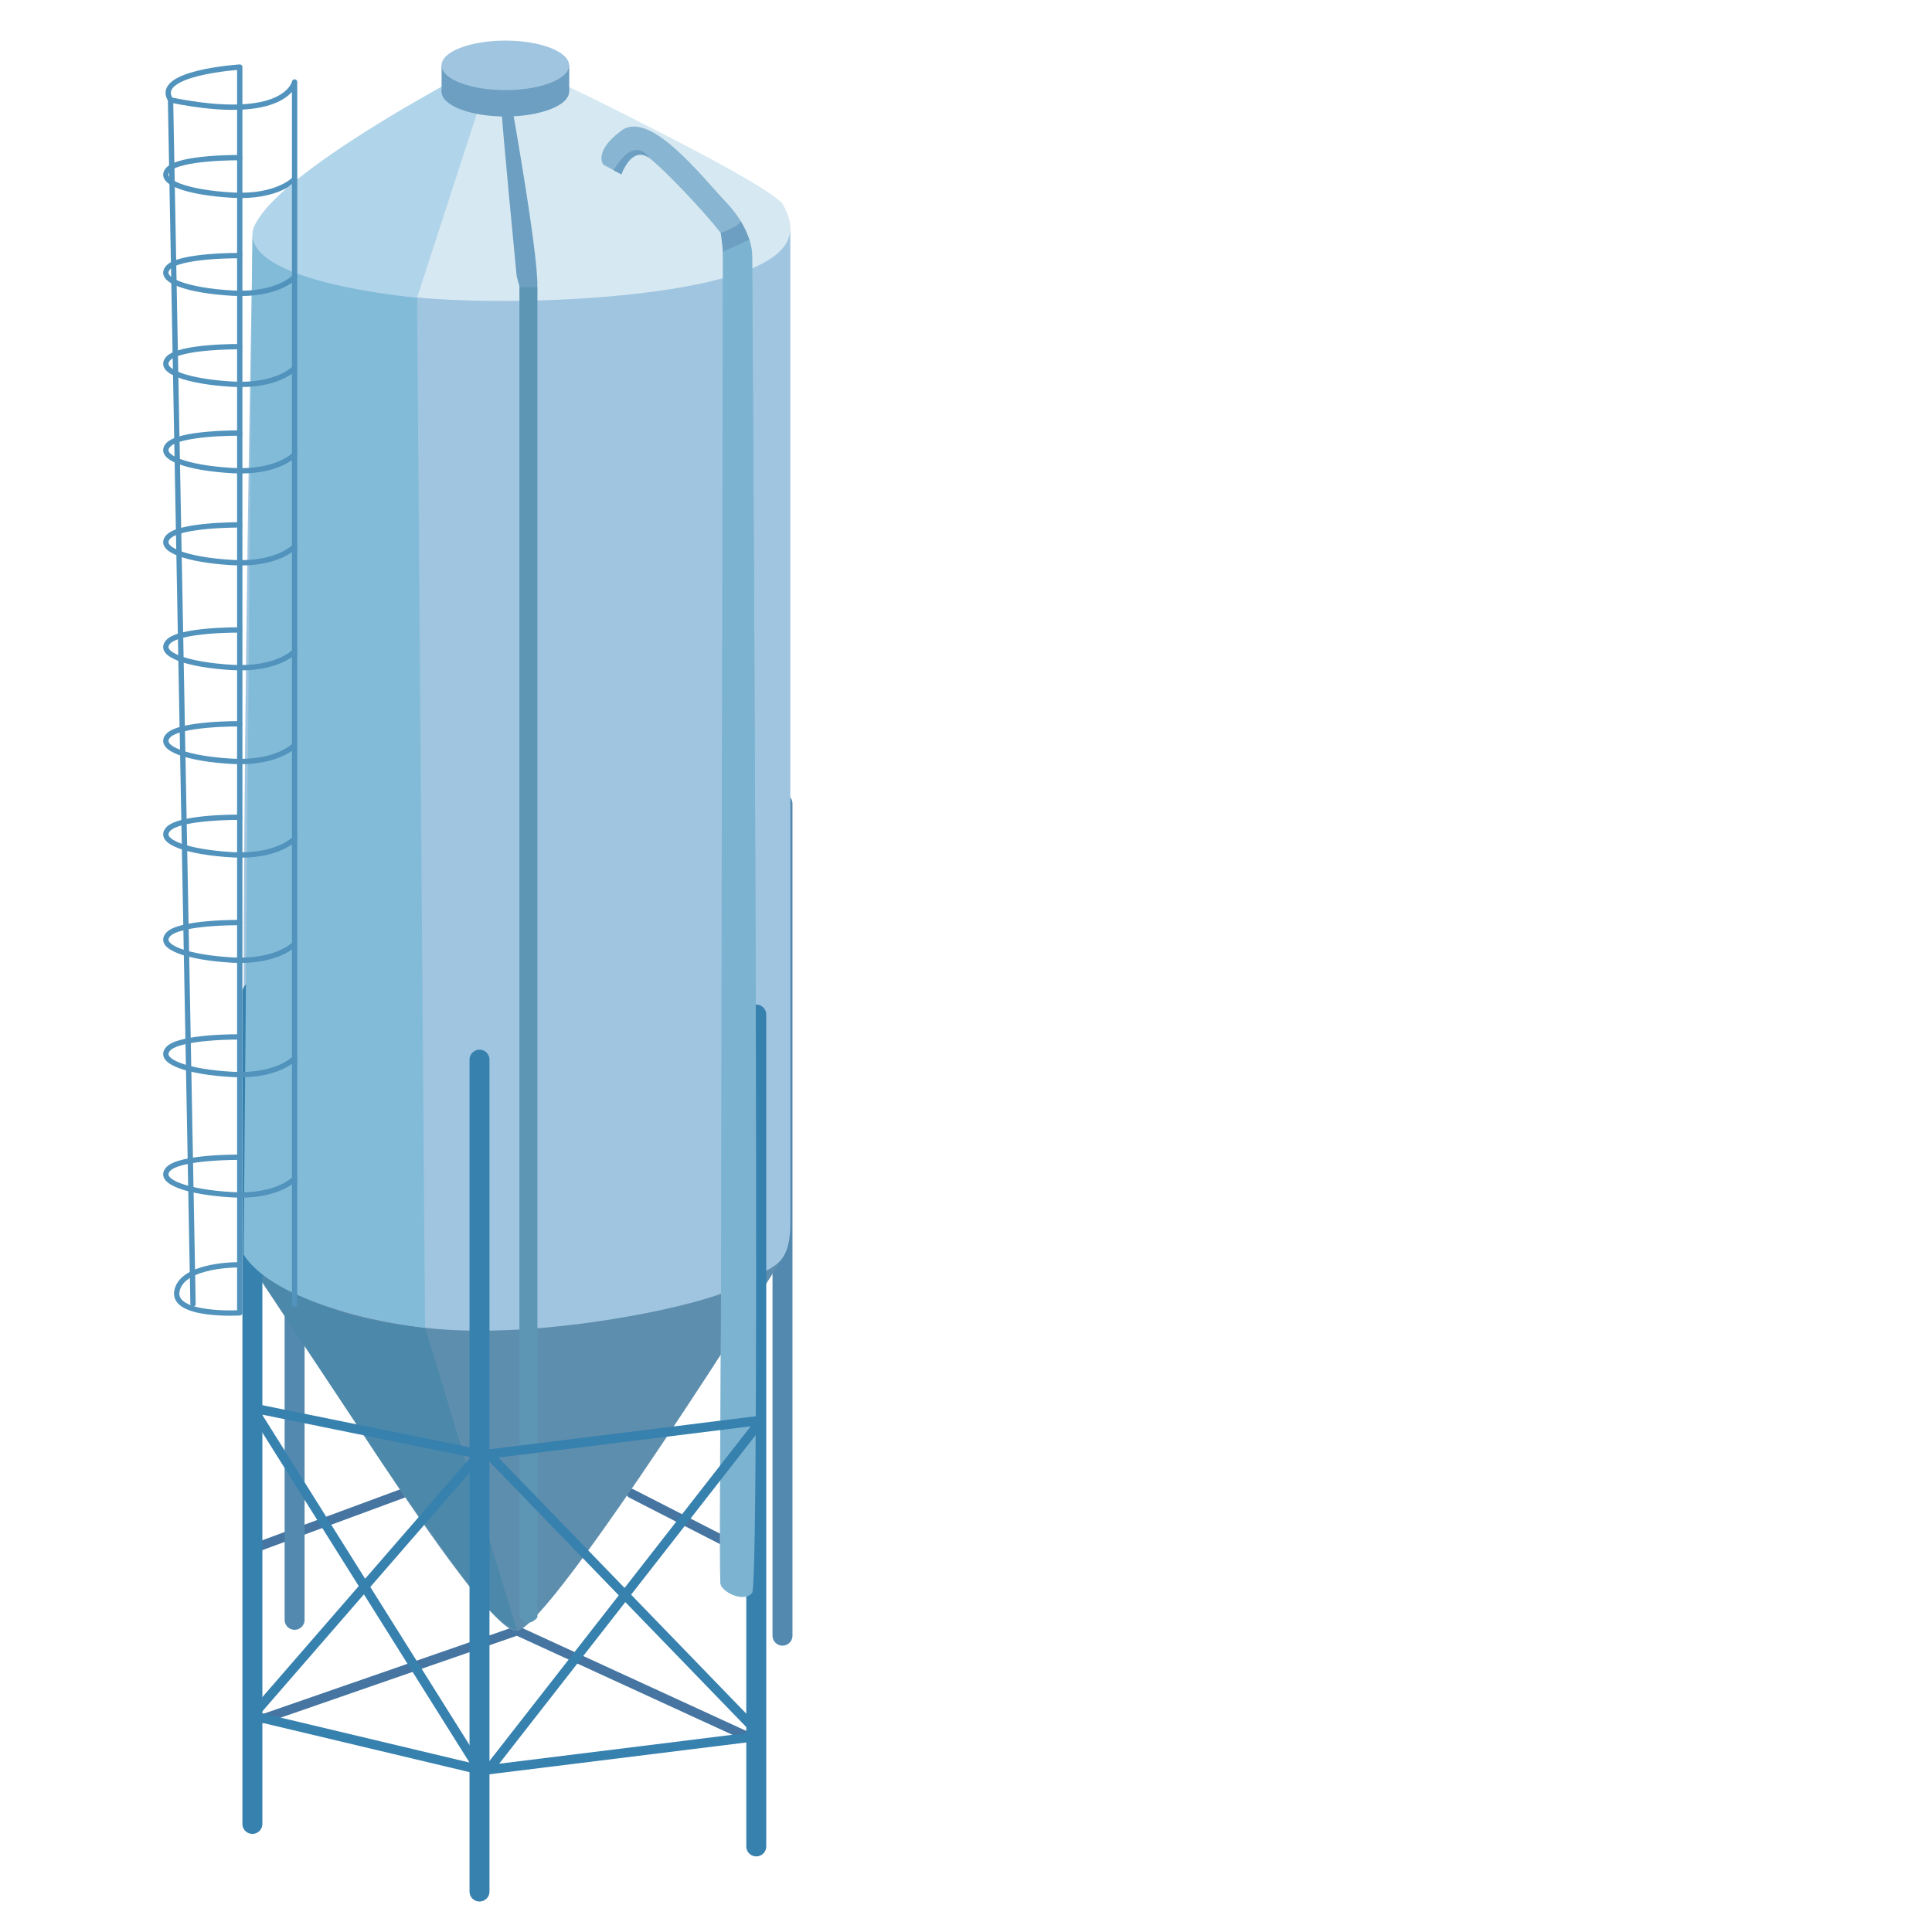 <?xml version="1.0" encoding="UTF-8"?> <!-- Generator: Adobe Illustrator 24.3.0, SVG Export Plug-In . SVG Version: 6.00 Build 0) --> <svg xmlns="http://www.w3.org/2000/svg" xmlns:xlink="http://www.w3.org/1999/xlink" id="Слой_1" x="0px" y="0px" viewBox="0 0 1451.3 1451.3" style="enable-background:new 0 0 1451.3 1451.3;" xml:space="preserve"> <style type="text/css"> .st0{fill:none;stroke:#4575A0;stroke-width:7;stroke-linecap:round;stroke-linejoin:round;} .st1{fill:none;stroke:#5489AF;stroke-width:15;stroke-linecap:round;stroke-linejoin:round;} .st2{fill:#5E8EAD;} .st3{fill:#A0C5E0;} .st4{fill:#D6E8F2;} .st5{fill:#88B5D1;} .st6{fill:#6C9FC1;} .st7{fill:#4B88AA;} .st8{fill:none;stroke:#3781AF;stroke-width:15;stroke-linecap:round;stroke-linejoin:round;} .st9{fill:#7CB3D1;} .st10{fill:none;stroke:#3781AF;stroke-width:7;stroke-linecap:round;stroke-linejoin:round;} .st11{fill:#82BBD8;} .st12{fill:none;stroke:#5193BC;stroke-width:4;stroke-linecap:round;stroke-linejoin:round;} .st13{fill:#B0D4EA;} .st14{fill:#5D96B5;} </style> <g> <polyline class="st0" points="198.4,1290.9 388.4,1225 563,1305.2 "></polyline> <line class="st0" x1="302.3" y1="1121.9" x2="189.6" y2="1163.5"></line> <line class="st0" x1="474.3" y1="1121.9" x2="571.9" y2="1171.9"></line> <line class="st1" x1="221.3" y1="591.9" x2="221.3" y2="1216.8"></line> <line class="st1" x1="587.8" y1="603.7" x2="587.8" y2="1228.7"></line> <path class="st2" d="M189.6,945c0,0,171.9,284.5,198.8,280.1c26.9-4.4,199.4-280.1,199.4-280.1H189.6z"></path> <path class="st3" d="M189.6,189.6c0,0-14.6,740.1,0,755.4l14.6,15.2c0,0,30.5,27.1,115.2,37.2s213.4-16.9,237.1-32.2 c23.7-15.3,37.2-11.8,37.2-47.4c0-35.6,0-744.8,0-744.8l-402.9-3h2.6L189.6,189.6z"></path> <path class="st4" d="M379.2,41.9c0,0,199.3,94.7,209,111.9c9.7,17.2,9.5,34.5-24.9,48.5c-61.6,25.1-208.9,28.5-269.8,18.7 c-45.5-7.3-104.6-17.8-103.9-46.6S371,38,379.2,41.9z"></path> <path class="st5" d="M466.8,130.9c0,0,7.9-21.5,19.2-13.6s44.8,43.6,55.3,57.6c10.5,14-3.4,1007.1,0,1015 c3.4,7.9,16.9,12.4,23.7,6.8s0-1006,0-1006s0-18.1-19.2-38.4s-57.6-70-79-54.2c-21.4,15.8-13.6,25.6-13.6,25.6L466.8,130.9z"></path> <path class="st6" d="M541.3,175c0,0,14.4-4.8,15-9c2.7,4.5,4.9,9.2,6.6,14.1c1.4,5.2-19.8,9.1-19.8,9.1S541.8,175.6,541.3,175z"></path> <path class="st7" d="M319.4,997.5l69,227.5c0,0-13.8-5.3-30.5-26.8c-16.8-21.5-70.1-98.1-70.1-98.1L183.1,942.4 C183.1,942.4,215.3,987.9,319.4,997.5z"></path> <path class="st6" d="M487.6,118.6c0,0-10.3-18.3-26.7,9.3l5.9,3.1C466.8,130.9,474.2,109.3,487.6,118.6z"></path> <line class="st8" x1="189.6" y1="745.2" x2="189.6" y2="1370.1"></line> <line class="st8" x1="568.1" y1="762.1" x2="568.1" y2="1387"></line> <line class="st8" x1="360.2" y1="796" x2="360.2" y2="1420.9"></line> <path class="st9" d="M543,189.1l19.8-9.1c1.4,4.3,2.1,8.7,2.2,13.2c0,7,6.8,995.4,0,1003.4c-6.8,8-23.4-1.6-23.7-6.8 C541.1,1184.7,543,189.1,543,189.1z"></path> <polygon class="st10" points="189.6,1288.8 360.2,1329.4 189.6,1057.6 360.2,1092.3 "></polygon> <path class="st11" d="M313.3,223.5l6,774c0,0-108.8-12.2-136.3-55.1l6.6-767.9C189.7,174.5,181.8,210,313.3,223.5z"></path> <path class="st12" d="M221.3,134.6c0,0-13,13.9-46.6,12s-56.8-9.8-48.4-19.2s53.7-9,53.7-9"></path> <path class="st12" d="M221.3,208.2c0,0-13,13.9-46.6,12s-56.8-9.8-48.4-19.2c8.4-9.4,53.7-9,53.7-9"></path> <path class="st12" d="M221.3,276.6c0,0-13,13.9-46.6,12c-33.6-1.9-56.8-9.8-48.4-19.2s53.7-9,53.7-9"></path> <path class="st12" d="M221.3,341.5c0,0-13,13.9-46.6,12c-33.6-1.9-56.8-9.8-48.4-19.2s53.7-9,53.7-9"></path> <path class="st12" d="M221.3,410.6c0,0-13,13.9-46.6,12s-56.8-9.8-48.4-19.2s53.7-9.1,53.7-9.1"></path> <path class="st12" d="M221.3,489.4c0,0-13,13.9-46.6,12c-33.6-1.9-56.8-9.8-48.4-19.2c8.4-9.4,53.7-9,53.7-9"></path> <path class="st12" d="M221.3,559.8c0,0-13,13.9-46.6,12.1s-56.8-9.8-48.4-19.2c8.4-9.4,53.7-9,53.7-9"></path> <path class="st13" d="M358.1,85.6l-44.8,138c0,0-119.9-10.2-123.5-45.6S338.1,61.7,338.1,61.7L358.1,85.6z"></path> <path class="st12" d="M221.3,630.1c0,0-13,13.9-46.6,12s-56.8-9.8-48.4-19.2c8.4-9.4,53.7-9,53.7-9"></path> <path class="st12" d="M221.3,709.1c0,0-13,13.9-46.6,12.1c-33.6-1.9-56.8-9.8-48.4-19.2c8.4-9.4,53.7-9,53.7-9"></path> <path class="st12" d="M221.3,795c0,0-13,13.9-46.6,12.1s-56.8-9.8-48.4-19.2c8.4-9.4,53.7-9,53.7-9"></path> <path class="st12" d="M221.3,885.5c0,0-13,13.9-46.6,12c-33.6-1.9-56.8-9.8-48.4-19.2c8.4-9.4,53.7-9,53.7-9"></path> <path class="st12" d="M180.1,950.1c0,0-42.5-0.7-47.1,19.2c-4.6,19.9,47.1,16.9,47.1,16.9V50.4c0,0-65.4,4.1-51.9,24.7"></path> <ellipse class="st6" cx="379.6" cy="68.9" rx="47.9" ry="18.6"></ellipse> <rect x="331.7" y="49.1" class="st6" width="95.9" height="19.8"></rect> <ellipse class="st3" cx="379.6" cy="49.1" rx="47.9" ry="18.6"></ellipse> <path class="st6" d="M384.1,77.3c0,0,23.5,130.8,19,142.1c-4.5,11.3-10.5,4.5-12.8-3.8l-2.2-8.3l0,0c0,0-12-123.5-11.3-125.7 l0.7-2.2C377.5,79.5,379.4,72.3,384.1,77.3z"></path> <path class="st14" d="M390.2,1214.9V215.8h13.5V1215C403.6,1215,397.2,1223.9,390.2,1214.9z"></path> <polygon class="st10" points="367,1329.4 571.9,1304 367,1092.3 571.9,1066.9 "></polygon> <path class="st12" d="M221.3,979.5V61.6c0,0-6,31.2-93.2,13.5l16.9,904.4"></path> </g> </svg> 